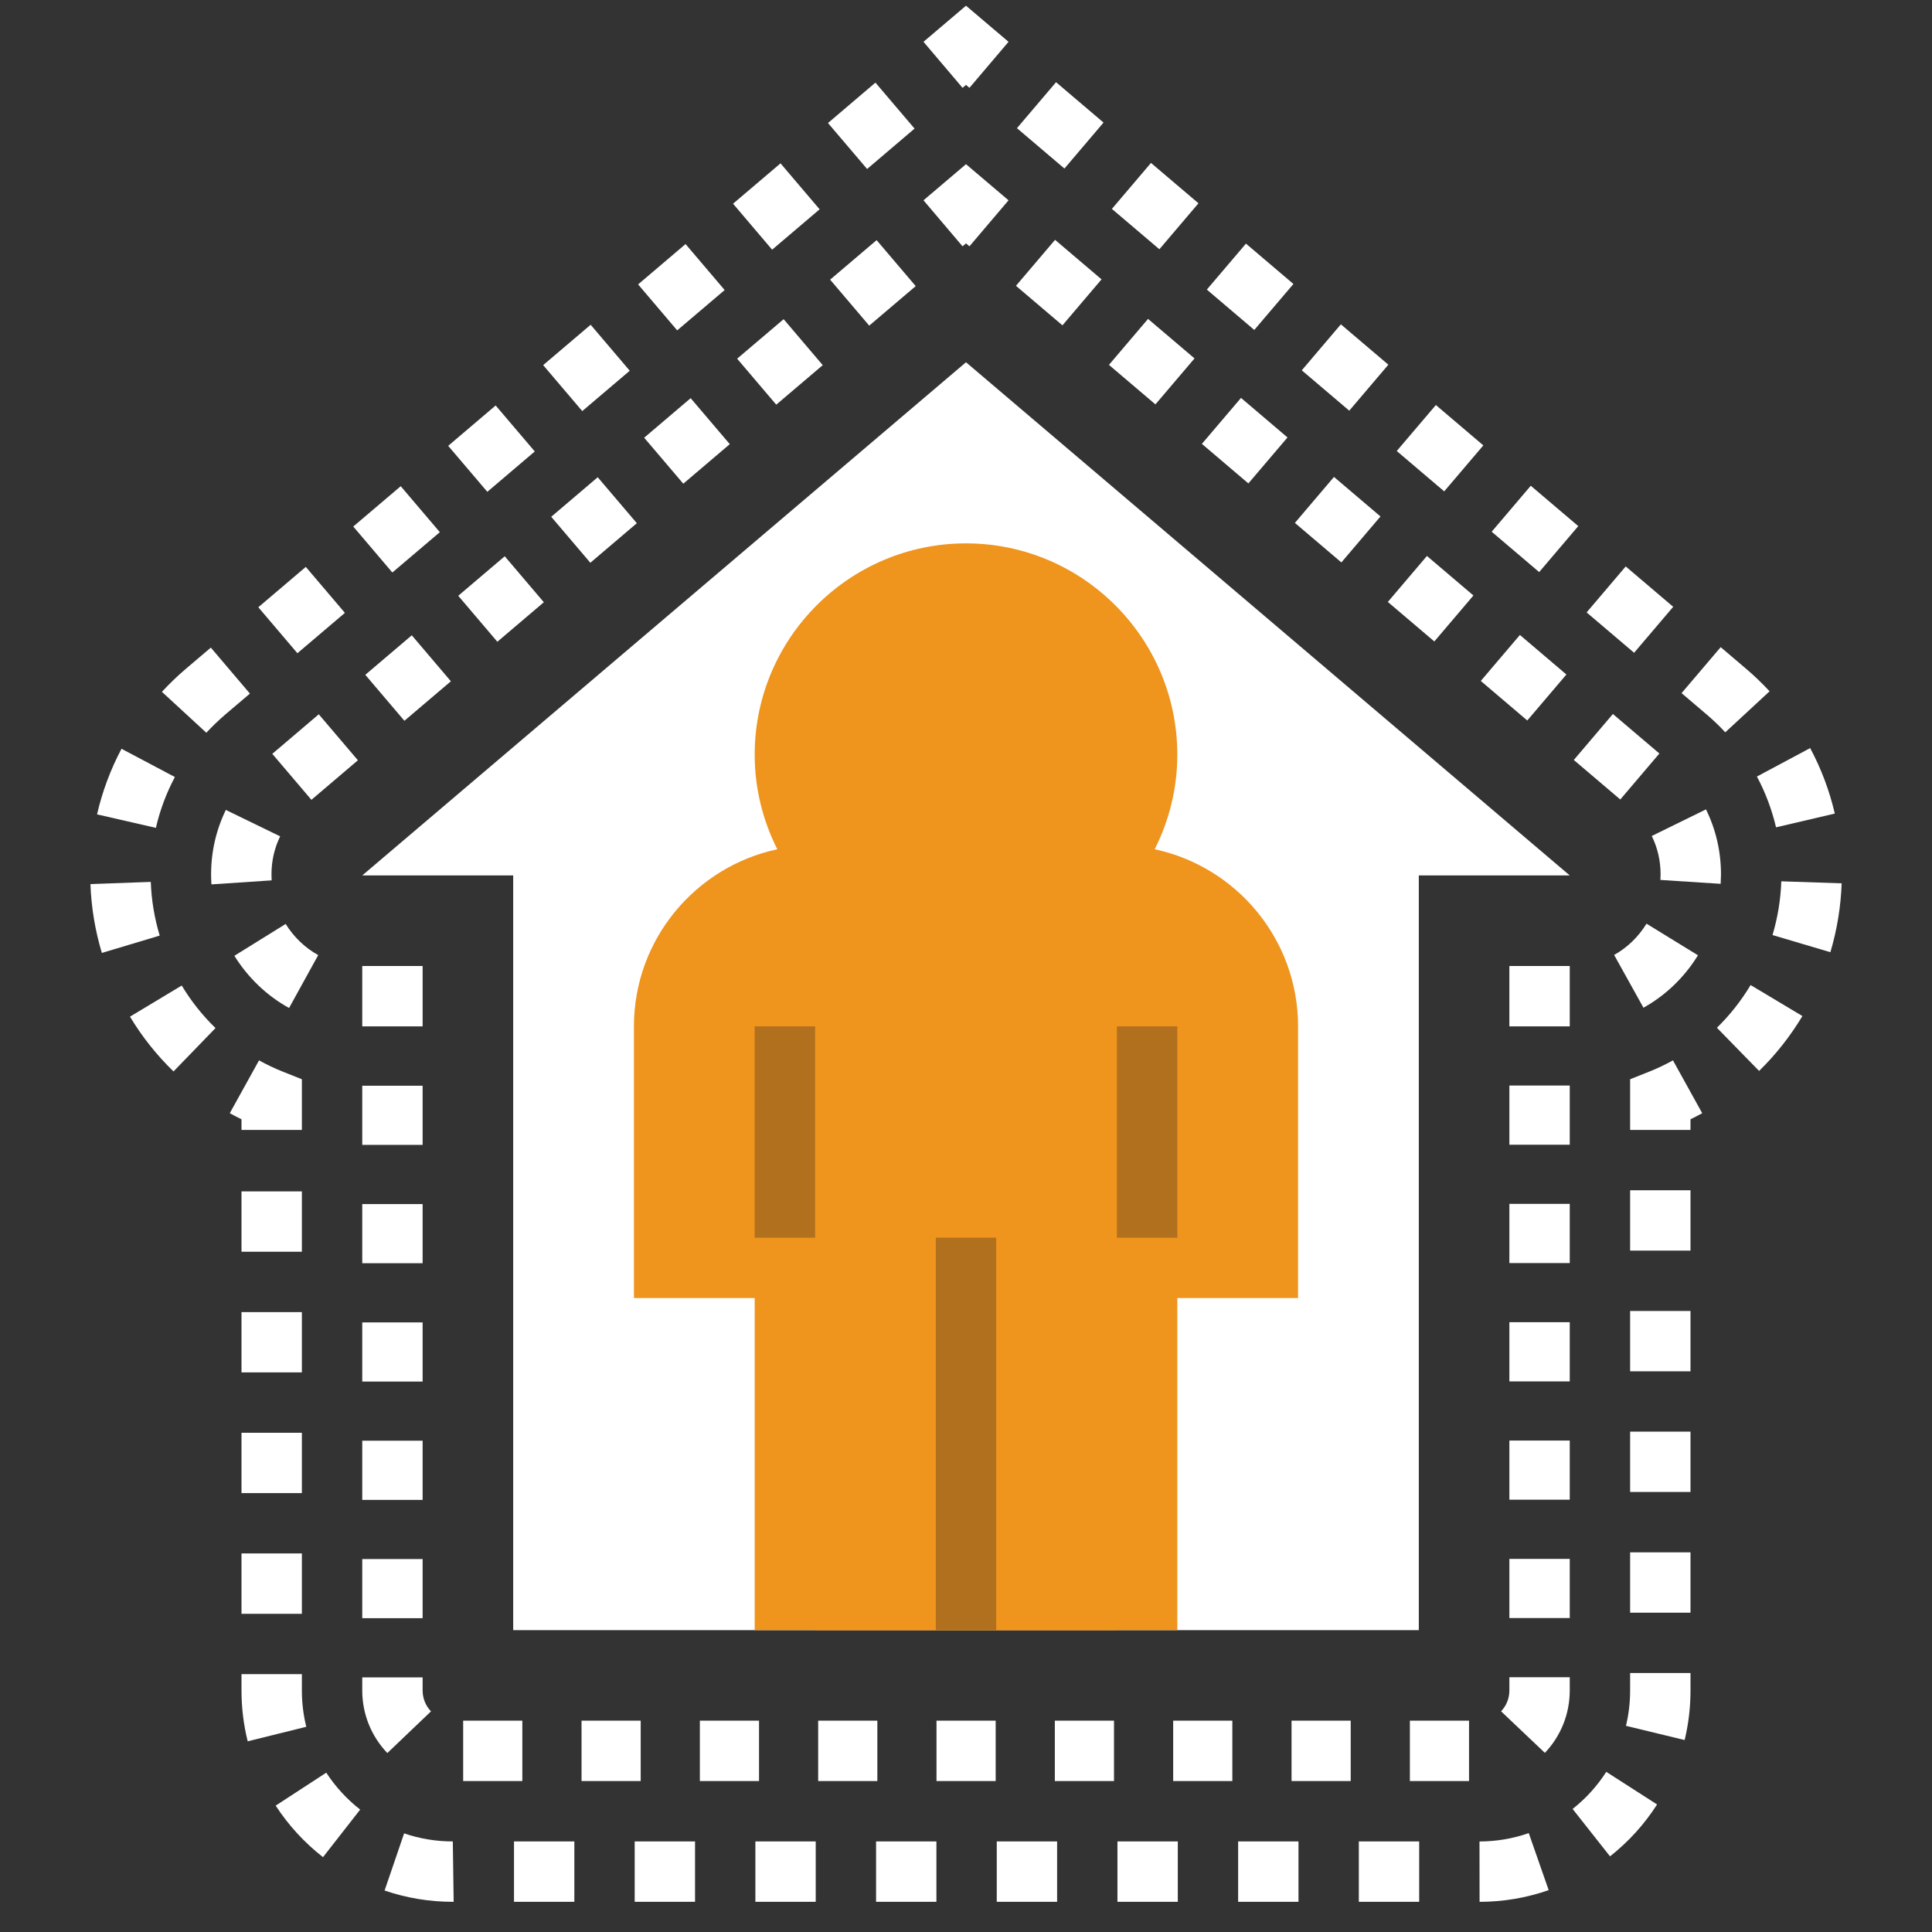 <?xml version="1.0" encoding="UTF-8" standalone="no"?>
<!DOCTYPE svg PUBLIC "-//W3C//DTD SVG 1.1//EN" "http://www.w3.org/Graphics/SVG/1.1/DTD/svg11.dtd">
<svg width="100%" height="100%" viewBox="0 0 64 64" version="1.1" xmlns="http://www.w3.org/2000/svg" xmlns:xlink="http://www.w3.org/1999/xlink" xml:space="preserve" xmlns:serif="http://www.serif.com/" style="fill-rule:evenodd;clip-rule:evenodd;stroke-linejoin:round;stroke-miterlimit:2;">
    <rect x="0" y="0" width="64" height="64" fill="#333333" stroke="none"/>
    <path d="M10,37.43L8,37.43L8,37.078C7.869,37.014 7.74,36.946 7.612,36.876L8.581,35.126C8.835,35.267 9.099,35.393 9.371,35.501L10,35.752L10,37.43Z" style="fill:white;fill-rule:nonzero;"/>
    <path d="M5.748,35.493C5.192,34.954 4.706,34.344 4.306,33.678L6.02,32.647C6.331,33.165 6.708,33.639 7.139,34.056L5.748,35.493ZM3.374,31.567C3.151,30.823 3.023,30.055 2.996,29.286L4.995,29.214C5.016,29.814 5.116,30.412 5.29,30.993L3.374,31.567ZM5.164,27.424L3.215,26.977C3.388,26.223 3.661,25.492 4.025,24.804L5.793,25.74C5.51,26.273 5.298,26.84 5.164,27.424ZM6.835,24.273L5.364,22.918C5.613,22.647 5.884,22.387 6.17,22.144L6.984,21.453L8.279,22.976L7.467,23.666C7.243,23.857 7.032,24.061 6.835,24.273ZM9.852,21.639L8.557,20.116L10.13,18.779L11.425,20.302L9.852,21.639ZM12.997,18.965L11.702,17.442L13.275,16.106L14.57,17.629L12.997,18.965ZM16.143,16.292L14.847,14.769L16.419,13.432L17.715,14.955L16.143,16.292ZM19.288,13.618L17.993,12.095L19.566,10.758L20.861,12.281L19.288,13.618ZM22.433,10.944L21.138,9.421L22.71,8.085L24.005,9.608L22.433,10.944ZM25.578,8.271L24.283,6.748L25.856,5.411L27.151,6.934L25.578,8.271ZM28.724,5.598L27.428,4.075L29,2.737L30.296,4.26L28.724,5.598Z" style="fill:white;fill-rule:nonzero;"/>
    <path d="M31.886,2.91L30.592,1.385L32,0.189L33.409,1.385L32.114,2.91L32,2.812L31.886,2.91Z" style="fill:white;fill-rule:nonzero;"/>
    <path d="M58.272,35.476L56.875,34.046C57.306,33.625 57.681,33.149 57.991,32.631L59.707,33.658C59.308,34.323 58.826,34.936 58.272,35.476ZM60.634,31.543L58.717,30.975C58.89,30.391 58.988,29.792 59.008,29.195L61.007,29.261C60.981,30.029 60.855,30.797 60.634,31.543ZM58.833,27.406C58.696,26.82 58.483,26.254 58.2,25.724L59.964,24.781C60.33,25.466 60.605,26.195 60.78,26.951L58.833,27.406ZM57.152,24.259C56.96,24.051 56.755,23.854 56.534,23.667L55.704,22.961L57,21.438L57.829,22.143C58.11,22.381 58.374,22.635 58.62,22.9L57.152,24.259ZM54.132,21.624L52.559,20.287L53.854,18.764L55.427,20.101L54.132,21.624ZM50.987,18.951L49.414,17.614L50.709,16.091L52.282,17.428L50.987,18.951ZM47.841,16.277L46.269,14.94L47.565,13.417L49.137,14.754L47.841,16.277ZM44.696,13.604L43.123,12.267L44.418,10.744L45.991,12.081L44.696,13.604ZM41.55,10.93L39.978,9.593L41.274,8.07L42.846,9.407L41.55,10.93ZM38.406,8.257L36.833,6.92L38.128,5.397L39.701,6.734L38.406,8.257ZM35.261,5.583L33.688,4.246L34.983,2.723L36.556,4.06L35.261,5.583Z" style="fill:white;fill-rule:nonzero;"/>
    <path d="M56,37.43L54,37.43L54,35.752L54.629,35.501C54.901,35.393 55.164,35.267 55.419,35.126L56.388,36.876C56.261,36.946 56.131,37.014 56,37.078L56,37.43Z" style="fill:white;fill-rule:nonzero;"/>
    <path d="M49.013,63.001L49.01,61.001C49.57,61 50.119,60.907 50.642,60.724L51.302,62.613C50.567,62.869 49.796,63 49.013,63.001ZM47.012,63L45.013,63L45.013,61L47.012,61L47.012,63ZM43.014,63L41.015,63L41.015,61L43.014,61L43.014,63ZM39.016,63L37.017,63L37.017,61L39.016,61L39.016,63ZM35.018,63L33.019,63L33.019,61L35.018,61L35.018,63ZM31.02,63L29.021,63L29.021,61L31.02,61L31.02,63ZM27.022,63L25.023,63L25.023,61L27.022,61L27.022,63ZM23.024,63L21.025,63L21.025,61L23.024,61L23.024,63ZM19.026,63L17.027,63L17.027,61L19.026,61L19.026,63ZM15.028,63L15,63C14.226,63 13.465,62.874 12.74,62.626L13.387,60.733C13.904,60.91 14.447,61 15,61L15.028,63ZM10.7,61.521C10.085,61.041 9.557,60.466 9.132,59.814L10.808,58.722C11.112,59.189 11.49,59.6 11.931,59.945L10.7,61.521ZM53.334,61.494L52.095,59.924C52.533,59.578 52.909,59.164 53.21,58.695L54.893,59.775C54.472,60.432 53.948,61.01 53.334,61.494ZM8.205,57.683C8.069,57.135 8,56.569 8,56L8,55.458L10,55.458L10,56C10,56.407 10.049,56.812 10.146,57.202L8.205,57.683ZM55.806,57.641L53.862,57.17C53.954,56.79 54,56.396 54,56L54,55.421L56,55.421L56,56C56,56.555 55.935,57.106 55.806,57.641ZM10,53.459L8,53.459L8,51.46L10,51.46L10,53.459ZM56,53.422L54,53.422L54,51.423L56,51.423L56,53.422ZM10,49.461L8,49.461L8,47.462L10,47.462L10,49.461ZM56,49.424L54,49.424L54,47.425L56,47.425L56,49.424ZM10,45.463L8,45.463L8,43.465L10,43.465L10,45.463ZM56,45.426L54,45.426L54,43.427L56,43.427L56,45.426ZM10,41.466L8,41.466L8,39.467L10,39.467L10,41.466ZM56,41.428L54,41.428L54,39.429L56,39.429L56,41.428Z" style="fill:white;fill-rule:nonzero;"/>
    <rect x="12" y="32" width="2" height="2" style="fill:white;"/>
    <path d="M9.576,33.391C8.842,32.987 8.215,32.388 7.764,31.662L9.463,30.607C9.734,31.043 10.107,31.4 10.541,31.639L9.576,33.391ZM7.004,29.296C6.997,29.186 6.993,29.076 6.993,28.965C6.993,28.215 7.158,27.496 7.481,26.83L9.28,27.705C9.09,28.097 8.993,28.52 8.993,28.965C8.993,29.031 8.995,29.098 8.999,29.163L7.004,29.296ZM10.316,26.495L9.02,24.972L10.56,23.662L11.856,25.185L10.316,26.495ZM13.396,23.877L12.101,22.354L13.641,21.045L14.936,22.568L13.396,23.877ZM16.475,21.259L15.18,19.736L16.72,18.427L18.015,19.95L16.475,21.259ZM19.556,18.642L18.26,17.119L19.8,15.809L21.096,17.332L19.556,18.642ZM22.635,16.023L21.339,14.5L22.879,13.19L24.175,14.713L22.635,16.023ZM25.714,13.405L24.419,11.882L25.959,10.573L27.254,12.096L25.714,13.405ZM28.794,10.787L27.499,9.264L29.039,7.955L30.334,9.478L28.794,10.787Z" style="fill:white;fill-rule:nonzero;"/>
    <path d="M31.886,8.16L30.592,6.635L32,5.439L33.409,6.635L32.114,8.16L32,8.062L31.886,8.16Z" style="fill:white;fill-rule:nonzero;"/>
    <path d="M54.442,33.382L53.47,31.634C53.904,31.393 54.275,31.034 54.543,30.598L56.247,31.645C55.8,32.373 55.175,32.975 54.442,33.382ZM56.999,29.278L55.003,29.149C55.007,29.087 55.009,29.026 55.009,28.964C55.009,28.516 54.91,28.087 54.717,27.693L56.513,26.812C56.842,27.483 57.009,28.207 57.01,28.963C57.008,29.069 57.005,29.174 56.999,29.278ZM53.674,26.484L52.134,25.175L53.429,23.652L54.969,24.961L53.674,26.484ZM50.593,23.867L49.053,22.557L50.349,21.034L51.889,22.344L50.593,23.867ZM47.514,21.249L45.974,19.94L47.269,18.417L48.809,19.726L47.514,21.249ZM44.435,18.631L42.895,17.322L44.19,15.799L45.73,17.108L44.435,18.631ZM41.354,16.014L39.814,14.704L41.11,13.181L42.65,14.491L41.354,16.014ZM38.275,13.396L36.735,12.087L38.03,10.564L39.57,11.873L38.275,13.396ZM35.195,10.777L33.655,9.468L34.95,7.945L36.49,9.254L35.195,10.777Z" style="fill:white;fill-rule:nonzero;"/>
    <rect x="50" y="32" width="2" height="2" style="fill:white;"/>
    <path d="M48.664,59L46.704,59L46.704,57L48.664,57L48.664,59ZM44.744,59L42.784,59L42.784,57L44.744,57L44.744,59ZM40.823,59L38.863,59L38.863,57L40.823,57L40.823,59ZM36.903,59L34.943,59L34.943,57L36.903,57L36.903,59ZM32.983,59L31.023,59L31.023,57L32.983,57L32.983,59ZM29.063,59L27.103,59L27.103,57L29.063,57L29.063,59ZM25.144,59L23.184,59L23.184,57L25.144,57L25.144,59ZM21.224,59L19.264,59L19.264,57L21.224,57L21.224,59ZM17.303,59L15.343,59L15.343,57L17.303,57L17.303,59ZM12.831,58.072C12.295,57.511 12,56.774 12,55.999L12,55.565L14,55.565L14,56C14,56.259 14.098,56.504 14.277,56.691L12.831,58.072ZM51.176,58.066L49.725,56.689C49.903,56.503 50,56.258 50,56L50,55.56L52,55.56L52,56C52,56.771 51.708,57.506 51.176,58.066ZM14,53.605L12,53.605L12,51.645L14,51.645L14,53.605ZM52,53.6L50,53.6L50,51.64L52,51.64L52,53.6ZM14,49.686L12,49.686L12,47.726L14,47.726L14,49.686ZM52,49.68L50,49.68L50,47.72L52,47.72L52,49.68ZM14,45.766L12,45.766L12,43.806L14,43.806L14,45.766ZM52,45.76L50,45.76L50,43.8L52,43.8L52,45.76ZM14,41.846L12,41.846L12,39.886L14,39.886L14,41.846ZM52,41.84L50,41.84L50,39.88L52,39.88L52,41.84ZM14,37.926L12,37.926L12,35.966L14,35.966L14,37.926ZM52,37.92L50,37.92L50,35.96L52,35.96L52,37.92Z" style="fill:white;fill-rule:nonzero;"/>
    <path d="M12,29L32,12L52,29L47,29L47,54L17,54L17,29L12,29Z" style="fill:white;fill-rule:nonzero;"/>
    <path d="M38.251,28.133C38.726,27.189 39,26.127 39,25C39,21.141 35.86,18 32,18C28.14,18 25,21.141 25,25C25,26.127 25.274,27.189 25.749,28.133C23.04,28.71 21,31.12 21,34L21,43L25,43L25,54L39,54L39,43L43,43L43,34C43,31.12 40.961,28.71 38.251,28.133Z" style="fill:rgb(239,148,29);fill-rule:nonzero;"/>
    <path d="M37,25C37,27.762 34.761,30 32,30C29.239,30 27,27.762 27,25C27,22.238 29.239,20 32,20C34.761,20 37,22.238 37,25Z" style="fill:rgb(239,148,29);fill-rule:nonzero;"/>
    <path d="M37,30L27,30C24.791,30 23,31.791 23,34L23,41L27,41L27,54L37,54L37,41L41,41L41,34C41,31.791 39.209,30 37,30Z" style="fill:rgb(239,148,29);fill-rule:nonzero;"/>
    <rect x="31" y="41" width="2" height="13" style="fill:rgb(176,112,30);"/>
    <rect x="25" y="34" width="2" height="7" style="fill:rgb(176,112,30);"/>
    <rect x="37" y="34" width="2" height="7" style="fill:rgb(176,112,30);"/>
</svg>
